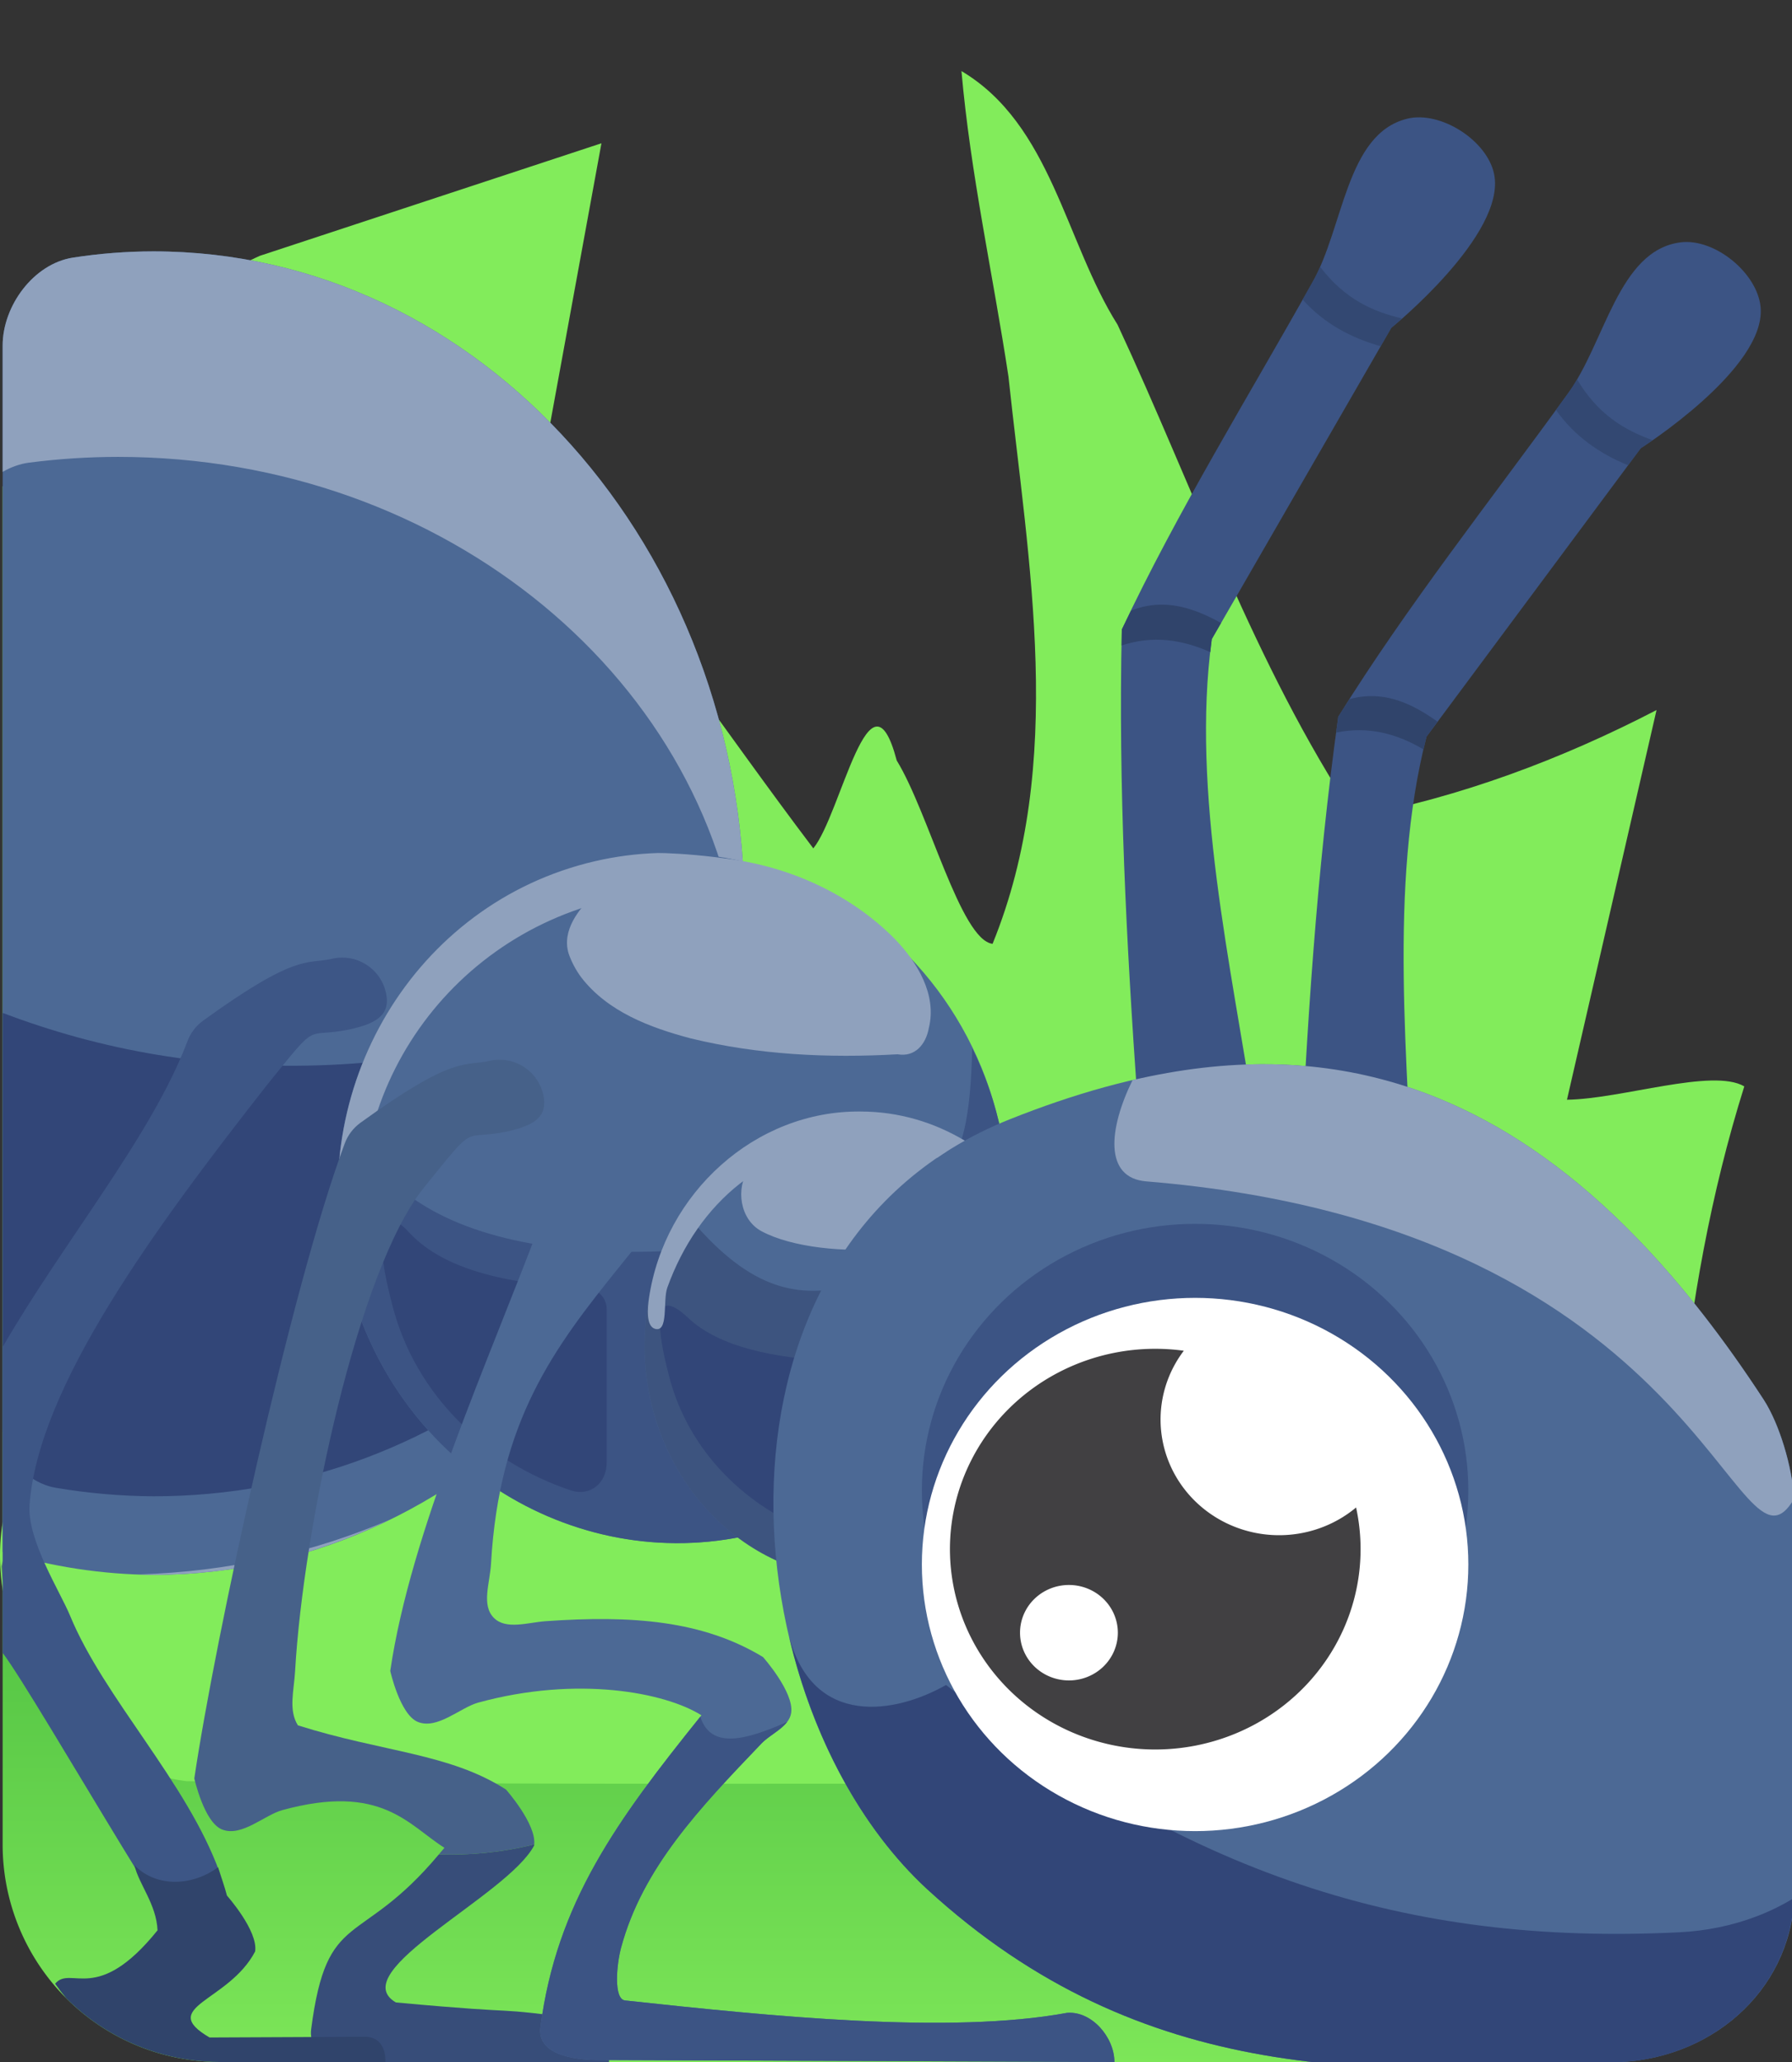 <?xml version="1.0" encoding="UTF-8" standalone="no"?>
<svg
   viewBox="0 0 300 345"
   version="1.1"
   id="svg843"
   xml:space="preserve"
   xmlns="http://www.w3.org/2000/svg"
   xmlns:svg="http://www.w3.org/2000/svg"
   xmlns:rdf="http://www.w3.org/1999/02/22-rdf-syntax-ns#"
   xmlns:cc="http://creativecommons.org/ns#"
   xmlns:dc="http://purl.org/dc/elements/1.1/"><rect x="0" y="0" width="300" height="345" fill="#333333" stroke="none"/><defs
     id="defs837"><linearGradient
       y2="161.16"
       x2="150"
       y1="356.11"
       x1="150"
       id="A"
       gradientUnits="userSpaceOnUse"><stop
         stop-color="#0bc2cf"
         offset="0"
         id="stop832"
         style="stop-color:#83eb5b;stop-opacity:1;" /><stop
         stop-color="#0b4fac"
         offset="1"
         id="stop834"
         style="stop-color:#179227;stop-opacity:1;" /></linearGradient></defs><g
     id="g309"
     transform="matrix(-1,0,0,1,300.442,0)"><path
       d="M 263.62,345 H 36.38 A 36.38,36.38 0 0 1 0,308.62 v -49.48 h 300 v 49.48 A 36.38,36.38 0 0 1 263.62,345 Z"
       fill="url(#A)"
       id="path839"
       style="fill:url(#A)" /><path
       id="rect841"
       style="fill:#82ec5b"
       d="M 73.6,136.686 C 55.976,133.382 39.012,127.04 23.119,118.801 28.118,140.534 33.117,162.267 38.115,184 28.966,183.879 13.715,178.659 8.429,181.767 19.706,217.68 21.582,255.695 21.029,293.086 c 1.761,6.742 21.748,5.35 31.078,5.289 72.367,-0.19 144.76,0.485 217.111,-0.361 20.18,-2.508 33.901,-23.847 30.782,-43.374 0,-57.753 0,-115.506 0,-173.259 C 285.272,69.156 274.515,50.593 256.927,42.797 237.869,36.521 218.812,30.246 199.754,23.971 c 3.51,19.172 7.021,38.343 10.531,57.515 -16.768,19.028 -30.707,40.278 -46,60.457 -4.661,-5.71 -9.48,-31.687 -13.964,-14.704 -5.348,8.701 -10.7,30.039 -16.046,30.675 -12.312,-30.226 -5.995,-63.579 -2.657,-94.94 2.587,-17.032 6.357,-33.899 7.864,-51.084 -15.044,8.948 -17.344,28.509 -26.129,42.431 -12.867,27.592 -22.88,56.861 -39.754,82.364 z" /><path
       id="ellipse5299"
       style="fill:#4c6995;fill-opacity:1;fill-rule:evenodd;stroke-width:2.695"
       d="m 274.762,42.057 c -54.658,-3.5e-5 -98.967,49.571 -98.967,110.719 -1.7e-4,61.148 44.309,110.719 98.967,110.719 8.526,-0.059 17.009,-1.35 25.238,-3.842 V 57.831 c 0,-6.672 -5.19,-13.709 -11.778,-14.729 -4.456,-0.69 -8.953,-1.04 -13.46,-1.046 z" /><path
       id="rect11049"
       style="opacity:1;fill:#324678;fill-opacity:1;stroke-width:23.338;stroke-linejoin:bevel;paint-order:stroke fill markers;stop-color:#000000"
       d="m 177.541,161.256 c -0.367,1.552 -0.694,3.112 -0.945,4.687 6.1,47.582 47.707,84.408 98.166,84.408 5.474,-0.033 10.93,-0.509 16.312,-1.42 C 296.06,248.088 300,243.415 300,238.987 v -69.518 c -32.775,12.457 -72.547,13.485 -122.459,-8.212 z" /><path
       id="path12042"
       style="fill:#8fa1bd;fill-opacity:1;fill-rule:evenodd;stroke-width:2.695"
       d="m 274.762,42.057 c -54.658,-3.6e-5 -98.967,49.571 -98.967,110.719 -1e-5,3.19 0.148,6.339 0.385,9.461 4.413,-48.032 49.499,-85.795 104.506,-85.795 4.98,0.005 9.948,0.328 14.867,0.961 1.579,0.203 3.075,0.757 4.447,1.549 V 57.832 c 0,-6.672 -5.19,-13.71 -11.779,-14.73 -4.456,-0.69 -8.952,-1.039 -13.459,-1.045 z M 235.211,254.271 c 12.116,5.918 25.485,9.223 39.551,9.223 0.846,-0.006 1.69,-0.046 2.535,-0.076 -15.04,-0.427 -29.289,-3.648 -42.086,-9.146 z" /><ellipse
       style="fill:#4c6995;fill-opacity:1;fill-rule:evenodd;stroke:none;stroke-width:1.466;stroke-opacity:1"
       id="ellipse5297"
       cx="228.307"
       cy="152.687"
       rx="56.017"
       ry="57.838"
       transform="rotate(13.093)" /><path
       id="ellipse10234"
       style="fill:#3c5484;fill-opacity:1;fill-rule:evenodd;stroke:none;stroke-width:1.466;stroke-opacity:1"
       d="m 173.83,139.63 c -0.992,4.278 -1.509,8.659 -1.539,13.057 7e-5,31.942 25.079,57.836 56.016,57.837 30.938,3e-4 56.018,-25.895 56.018,-57.838 -0.005,-9.389 -2.224,-18.636 -6.465,-26.941 -1.16,27.325 -40.826,37.111 -69.58,37.684 -23.931,0.434 -28.788,-1.94 -34.45,-23.799 z"
       transform="rotate(13.093)" /><path
       id="path12057"
       style="fill:#324678;fill-opacity:1;fill-rule:evenodd;stroke:none;stroke-width:1.147;stroke-opacity:1"
       d="m 231.908,206.248 c -6.102,6.592 -17.62,8.666 -29.746,9.314 -1.812,0.097 -3.283,1.614 -3.283,3.428 v 25.712 c 0,3.457 2.769,5.746 6.044,4.647 14.377,-4.827 25.986,-16.077 29.806,-30.851 1.071,-4.152 1.835,-7.667 1.842,-11.307 0.008,-4.059 -1.92,-3.906 -4.663,-0.944 z" /><path
       id="ellipse11904"
       style="fill:#8fa1bd;fill-opacity:1;fill-rule:evenodd;stroke:none;stroke-width:1.466;stroke-opacity:1"
       d="m 217.706,95.895 c -1.746,0.347 -16.442,4.512 -19.677,8.457 -3.235,3.945 19.247,-2.528 28.943,-2.595 29.633,-0.102 54.142,23.464 54.036,53.633 -0.011,2.104 3.027,2.964 4.809,2.867 1.781,-0.097 -1.547,-1.801 -1.492,-5.57 -3.1e-4,-31.943 -25.08,-57.837 -56.018,-57.837 -3.558,2.57e-4 -7.108,0.35 -10.601,1.046 z"
       transform="rotate(13.093)" /><ellipse
       style="fill:#4c6995;fill-opacity:1;fill-rule:evenodd;stroke:none;stroke-width:0.968;stroke-opacity:1"
       id="path5295"
       cx="156.4"
       cy="225.071"
       rx="36.143"
       ry="39.1" /><path
       id="path11015"
       style="opacity:1;fill:#8fa1bd;fill-opacity:1;stroke-width:4.98;stroke-linejoin:bevel;paint-order:stroke fill markers;stop-color:#000000"
       d="m 172.966,205.994 c 3.659,-1.972 4.303,-7.21 2.185,-10.259 -9.044,-13.023 -37.774,-7.475 -38.019,4.714 -0.191,9.486 25.818,10.943 35.834,5.545 z" /><path
       id="rect9379"
       style="opacity:1;fill:#31436d;fill-opacity:0.551;stroke-width:34.569;stroke-linejoin:bevel;paint-order:stroke fill markers;stop-color:#000000"
       d="m 130.16,198.303 a 36.143,39.1 0 0 0 -9.275,19.916 38.931,66.537 0 0 0 10.154,34.57 36.143,39.1 0 0 0 25.361,11.383 36.143,39.1 0 0 0 36.143,-39.1 36.143,39.1 0 0 0 -6.572,-22.461 c -15.19,18.609 -27.62,18.304 -55.811,-4.309 z" /><path
       id="path12116"
       style="fill:#324678;fill-opacity:1;fill-rule:evenodd;stroke:none;stroke-width:0.989;stroke-opacity:1"
       d="m 185.27,220.469 c -5.336,5.046 -14.663,6.734 -24.509,7.295 -1.812,0.103 -3.282,1.619 -3.282,3.433 v 20.88 c 0,3.457 2.774,5.751 6.026,4.586 12.031,-4.31 21.686,-13.871 24.91,-26.341 0.825,-3.198 1.439,-5.958 1.565,-8.748 0.184,-4.05 -1.785,-3.873 -4.71,-1.106 z" /><path
       id="rect5284"
       style="opacity:1;fill:#4c6995;fill-opacity:1;stroke-width:25;stroke-linejoin:bevel;paint-order:stroke fill markers;stop-color:#000000"
       d="m 131.429,187.286 c 53.42,21.294 47.248,97.954 13.8,128.8 C 109.133,349.185 69.869,347.368 28.914,345 12.922,344.076 0,332.104 0,316.086 v -63.743 c 0,-5.444 2.246,-13.659 5.221,-18.217 40.621,-62.249 83.634,-63.81 126.208,-46.84 z" /><path
       id="path8453"
       style="opacity:1;fill:#324678;fill-opacity:1;stroke-width:25;stroke-linejoin:bevel;paint-order:stroke fill markers;stop-color:#000000"
       d="m 168.318,273.896 c -4.08,15.172 -17.772,12.848 -26.255,8.024 -40.535,31.573 -76.746,43.638 -122.737,41.38 -4.593,-0.226 -8.951,-1.149 -12.901,-2.648 C 4.163,319.795 2.034,318.748 0.072,317.535 0.831,332.816 13.412,344.104 28.914,345 c 40.954,2.368 80.219,4.186 116.314,-28.914 11.107,-10.243 19.182,-25.547 23.09,-42.189 z" /><g
       id="g13758"
       transform="rotate(-6.631,220.498,425.355)"><path
         style="color:#000000;fill:#3c5484;stroke-linejoin:bevel;paint-order:stroke fill markers"
         d="m 64.86,19.862 c -5.575,-1.364 -13.352,3.608 -14.54,9.224 -2.137,10.104 17.202,25.768 17.202,25.768 l 30.054,52.073 c 3.5,25.585 -3.321,54.888 -7.205,80.473 l 19.639,-3.217 c 1.854,-26.285 3.231,-52.57 2.629,-78.855 C 103.329,85.559 91.426,66.342 80.754,47.275 75.485,38.12 75.119,22.373 64.86,19.862 Z"
         id="path13749" /><path
         id="path13751"
         style="color:#000000;fill:#30446b;fill-opacity:1;stroke-width:1.157;stroke-linejoin:bevel;paint-order:stroke fill markers"
         d="m 105.799,101.164 c -3.324,0.042 -6.561,1.285 -9.777,3.068 l 1.555,2.695 c 0.099,0.722 0.161,1.457 0.244,2.186 4.765,-2.122 9.638,-2.833 14.855,-1.119 -0.016,-0.889 -0.017,-1.777 -0.037,-2.666 -0.496,-1.054 -1.027,-2.1 -1.537,-3.15 -1.798,-0.73 -3.562,-1.036 -5.303,-1.014 z" /><path
         id="path13753"
         style="opacity:1;fill:#30446b;fill-opacity:0.721;stroke-width:5;stroke-linejoin:bevel;paint-order:stroke fill markers;stop-color:#000000"
         d="m 79.445,44.635 c -4.149,5.439 -8.858,7.513 -13.725,8.648 0.738,0.639 1.801,1.57 1.801,1.57 l 1.775,3.078 c 4.963,-1.398 9.444,-3.761 13.08,-7.812 -0.535,-0.947 -1.094,-1.898 -1.623,-2.844 -0.476,-0.827 -0.902,-1.721 -1.309,-2.641 z" /></g><path
       style="color:#000000;fill:#3c5484;stroke-linejoin:bevel;paint-order:stroke fill markers"
       d="m 64.86,19.862 c -5.575,-1.364 -13.352,3.608 -14.54,9.224 -2.137,10.104 17.202,25.768 17.202,25.768 l 30.054,52.073 c 3.5,25.585 -3.321,54.888 -7.205,80.473 l 19.639,-3.217 c 1.854,-26.285 3.231,-52.57 2.629,-78.855 C 103.329,85.559 91.426,66.342 80.754,47.275 75.485,38.12 75.119,22.373 64.86,19.862 Z"
       id="path12232" /><path
       id="rect8510"
       style="opacity:1;fill:#8fa1bd;fill-opacity:1;stroke-width:16.355;stroke-linejoin:bevel;paint-order:stroke fill markers;stop-color:#000000"
       d="M 87.484,178.066 C 59.567,178.559 31.878,193.274 5.221,234.125 2.521,238.262 0.442,245.389 0.076,250.744 9.839,267.413 14.609,205.357 108.549,197.66 c 7.125,-0.584 6.279,-8.851 2.289,-16.945 -7.791,-1.81 -15.581,-2.786 -23.354,-2.648 z" /><path
       id="rect10943"
       style="opacity:1;fill:#8fa1bd;fill-opacity:1;stroke-width:6.571;stroke-linejoin:bevel;paint-order:stroke fill markers;stop-color:#000000"
       d="m 205.257,159.512 c 1.156,-3.863 -1.72,-7.471 -4.376,-9.944 -6.214,-5.562 -15.141,-6.831 -23.16,-5.753 -10.091,1.45 -19.866,6.009 -27.076,13.277 -3.749,3.876 -7.096,9.332 -5.696,14.927 0.485,2.688 2.295,4.897 5.236,4.377 11.572,0.665 23.321,0.095 34.614,-2.658 6.802,-1.794 13.933,-4.466 18.357,-10.238 0.894,-1.215 1.613,-2.561 2.102,-3.989 z" /><path
       id="path15687"
       style="color:#000000;fill:#466189;fill-opacity:1;stroke:none;stroke-width:7.7;stroke-linecap:round;stroke-linejoin:round;stroke-dasharray:none;stroke-opacity:1;paint-order:stroke fill markers"
       d="m 216.969,177.307 c -3.488,-0.077 -6.666,2.3 -7.471,5.834 -0.92,4.038 2.072,5.268 6.109,6.189 7.782,1.584 4.762,-1.91 13.918,9.443 10.98,13.615 20.16,56.901 21.516,80.861 0.183,3.227 1.14,6.487 -0.469,9.039 -14.287,4.513 -25.346,4.65 -34.84,10.744 0,0 -5.06,5.7 -4.725,9.17 5.412,1.355 10.727,1.843 15.971,1.682 -0.316,-0.378 -0.614,-0.703 -0.939,-1.107 6.057,-3.817 10.524,-10.85 27.135,-6.305 3.009,0.823 6.825,4.555 10.107,3.236 3.003,-1.206 4.629,-8.535 4.629,-8.535 -3.423,-23.268 -16.341,-82.691 -25.191,-106.266 -0.518,-1.379 -1.43,-2.575 -2.623,-3.439 -15.776,-11.422 -17.322,-9.38 -21.619,-10.359 -0.505,-0.115 -1.01,-0.176 -1.508,-0.188 z" /><path
       id="rect15695"
       style="opacity:1;fill:#374d79;fill-opacity:1;stroke-width:7.7;stroke-linecap:round;stroke-linejoin:round;paint-order:stroke fill markers;stop-color:#000000"
       d="m 211.008,308.588 c 0.006,0.058 -8.9e-4,0.121 0.008,0.178 4.416,8.436 31.957,21.118 23.154,26.27 -24.457,2.246 -13.189,0.44 -32.855,3.004 -4.127,-0.349 -2.824,2.819 -2.824,6.961 h 40.217 c 4.526,-4.7e-4 10.225,-0.994 9.643,-5.482 -2.654,-20.427 -8.044,-13.341 -21.371,-29.248 -5.243,0.161 -10.559,-0.327 -15.971,-1.682 z" /><g
       id="g15685"><path
         style="color:#000000;fill:#4c6995;fill-opacity:1;stroke:none;stroke-width:7.7;stroke-linecap:round;stroke-linejoin:round;stroke-dasharray:none;stroke-opacity:1;paint-order:stroke fill markers"
         d="m 185.676,190.637 c -4.039,-0.92 -8.058,1.608 -8.979,5.646 -0.92,4.038 2.071,5.269 6.109,6.191 7.782,1.584 4.762,-1.911 13.918,9.442 10.98,13.615 20.16,25.768 21.516,49.728 0.183,3.227 1.651,6.892 -0.469,9.04 -2.032,2.059 -5.729,0.77 -8.662,0.563 -14.465,-1.02 -26.313,-0.112 -36.401,5.999 0,0 -5.244,5.897 -4.716,9.347 0.36,2.351 3.352,3.424 4.972,5.117 10.382,10.851 19.891,20.804 23.494,34.14 0.772,2.857 1.291,8.642 -0.666,8.854 -24.457,2.647 -54.313,5.699 -73.979,2.075 -4.127,-0.349 -7.935,4.08 -7.935,8.222 l 86.219,-0.329 c 4.526,-4.7e-4 10.457,-0.998 9.874,-5.486 -2.717,-20.912 -12.923,-34.761 -26.956,-52.195 6.057,-3.817 20.748,-6.668 37.358,-2.124 3.009,0.823 6.824,4.556 10.107,3.237 3.003,-1.206 4.628,-8.535 4.628,-8.535 -3.423,-23.268 -16.341,-51.558 -25.191,-75.133 -0.518,-1.379 -1.43,-2.575 -2.623,-3.439 -15.776,-11.423 -17.322,-9.38 -21.619,-10.359 z"
         id="path14597" /><path
         id="rect15556"
         style="opacity:1;fill:#3c5484;stroke-width:7.301;stroke-linecap:round;stroke-linejoin:round;paint-order:stroke fill markers;stop-color:#000000"
         d="m 183.205,287.229 c -1.8,5.622 -7.849,3.806 -14.541,0.867 1.06,1.4 3.072,2.329 4.301,3.613 10.382,10.851 19.892,20.804 23.494,34.141 0.772,2.857 1.291,8.642 -0.666,8.854 -24.457,2.647 -54.312,5.699 -73.979,2.074 -4.127,-0.349 -7.936,4.081 -7.936,8.223 l 86.219,-0.328 c 4.526,-4.7e-4 10.458,-0.998 9.875,-5.486 -2.705,-20.814 -12.835,-34.637 -26.768,-51.957 z" /></g><path
       id="ellipse11968"
       style="fill:#8fa1bd;fill-opacity:1;fill-rule:evenodd;stroke:none;stroke-width:0.968;stroke-opacity:1"
       d="m 156.4,185.971 c -6.341,6e-5 -12.294,1.778 -17.475,4.881 1.605,0.895 3.141,1.848 4.615,2.854 4.048,-1.575 8.432,-2.468 13.023,-2.477 15.512,0.002 27.051,10.01 32.164,24.209 0.774,2.149 -0.251,7.531 2.051,6.893 1.545,-0.429 1.255,-3.511 1.023,-5.098 -2.573,-17.605 -17.804,-31.445 -35.402,-31.262 z" /><path
       id="path12772"
       style="color:#000000;fill:#30446b;fill-opacity:1;stroke-width:1.157;stroke-linejoin:bevel;paint-order:stroke fill markers"
       d="m 105.799,101.164 c -3.324,0.042 -6.561,1.285 -9.777,3.068 l 1.555,2.695 c 0.099,0.722 0.161,1.457 0.244,2.186 4.765,-2.122 9.638,-2.833 14.855,-1.119 -0.016,-0.889 -0.017,-1.777 -0.037,-2.666 -0.496,-1.054 -1.027,-2.1 -1.537,-3.15 -1.798,-0.73 -3.562,-1.036 -5.303,-1.014 z" /><path
       id="rect13520"
       style="opacity:1;fill:#30446b;fill-opacity:0.721;stroke-width:5;stroke-linejoin:bevel;paint-order:stroke fill markers;stop-color:#000000"
       d="m 79.445,44.635 c -4.149,5.439 -8.858,7.513 -13.725,8.648 0.738,0.639 1.801,1.57 1.801,1.57 l 1.775,3.078 c 4.963,-1.398 9.444,-3.761 13.08,-7.812 -0.535,-0.947 -1.094,-1.898 -1.623,-2.844 -0.476,-0.827 -0.902,-1.721 -1.309,-2.641 z" /><path
       id="path15968"
       style="color:#000000;fill:#374c6c;fill-opacity:1;stroke:none;stroke-width:7.7;stroke-linecap:round;stroke-linejoin:round;stroke-dasharray:none;stroke-opacity:1;paint-order:stroke fill markers"
       d="m 300,261.145 v 3.85 c 0.111,-1.608 0.166,-2.922 0.166,-2.922 -0.043,-0.296 -0.118,-0.626 -0.166,-0.928 z" /><path
       id="path15966"
       style="color:#000000;fill:#3d5686;fill-opacity:1;stroke:none;stroke-width:7.7;stroke-linecap:round;stroke-linejoin:round;stroke-dasharray:none;stroke-opacity:1;paint-order:stroke fill markers"
       d="m 243.311,160.221 c -3.488,-0.077 -6.666,2.3 -7.471,5.834 -0.92,4.038 2.072,5.27 6.109,6.191 7.782,1.584 4.762,-1.912 13.918,9.441 18.786,23.965 38.154,50.306 39.625,70.064 0.439,5.892 -5.134,14.575 -6.775,18.561 -5.678,13.788 -19.549,27.811 -25.043,42.969 l 8.562,4.631 C 261.741,341.546 294.397,283.819 300,276.553 v -51.172 c -10.047,-17.445 -25.02,-35.408 -30.939,-51.174 -0.518,-1.379 -1.43,-2.575 -2.623,-3.439 -15.776,-11.422 -17.322,-9.38 -21.619,-10.359 -0.505,-0.115 -1.01,-0.176 -1.508,-0.188 z" /><path
       id="rect16438"
       style="opacity:1;fill:#30446b;fill-opacity:0.997;stroke-width:7.7;stroke-linecap:round;stroke-linejoin:round;paint-order:stroke fill markers;stop-color:#000000"
       d="m 277.928,312.103 c -3.914,3.917 -9.976,3.308 -13.988,0.308 -0.414,1.29 -1.151,3.412 -1.495,4.749 0,0 -5.243,5.898 -4.715,9.348 4.416,8.436 16.434,9.239 7.631,14.391 l -25.955,-0.117 c -2.473,-0.035 -3.53,1.817 -3.496,4.219 h 27.709 c 3.179,-1.8e-4 6.345,-0.417 9.416,-1.24 3.071,-0.822 6.022,-2.044 8.775,-3.633 2.753,-1.59 5.286,-3.535 7.533,-5.783 0.658,-0.786 1.283,-1.6 1.873,-2.439 -2.652,-3.18 -6.981,3.69 -17.148,-8.941 0.197,-4.382 3.149,-7.741 3.859,-10.859 z" /><ellipse
       cx="-100.369"
       cy="249.376"
       fill="#c59a74"
       id="circle352"
       transform="scale(-1,1)"
       style="fill:#3c5484;fill-opacity:1;stroke-width:1.239"
       rx="45.743"
       ry="44.611" /><ellipse
       cx="-100.369"
       cy="261.761"
       fill="#ffffff"
       id="circle354"
       transform="scale(-1,1)"
       rx="45.743"
       ry="44.611"
       style="stroke-width:1.239" /><path
       d="m 73.418,252.223 a 19.845,19.354 0 0 0 28.844,-26.225 34.372,33.521 0 1 1 -28.844,26.225 z m 48.073,28.935 a 8.187,7.985 0 1 0 -8.187,-7.985 8.187,7.985 0 0 0 8.323,7.985 z"
       fill="#414042"
       id="path356"
       style="stroke-width:1.484" /></g></svg>
